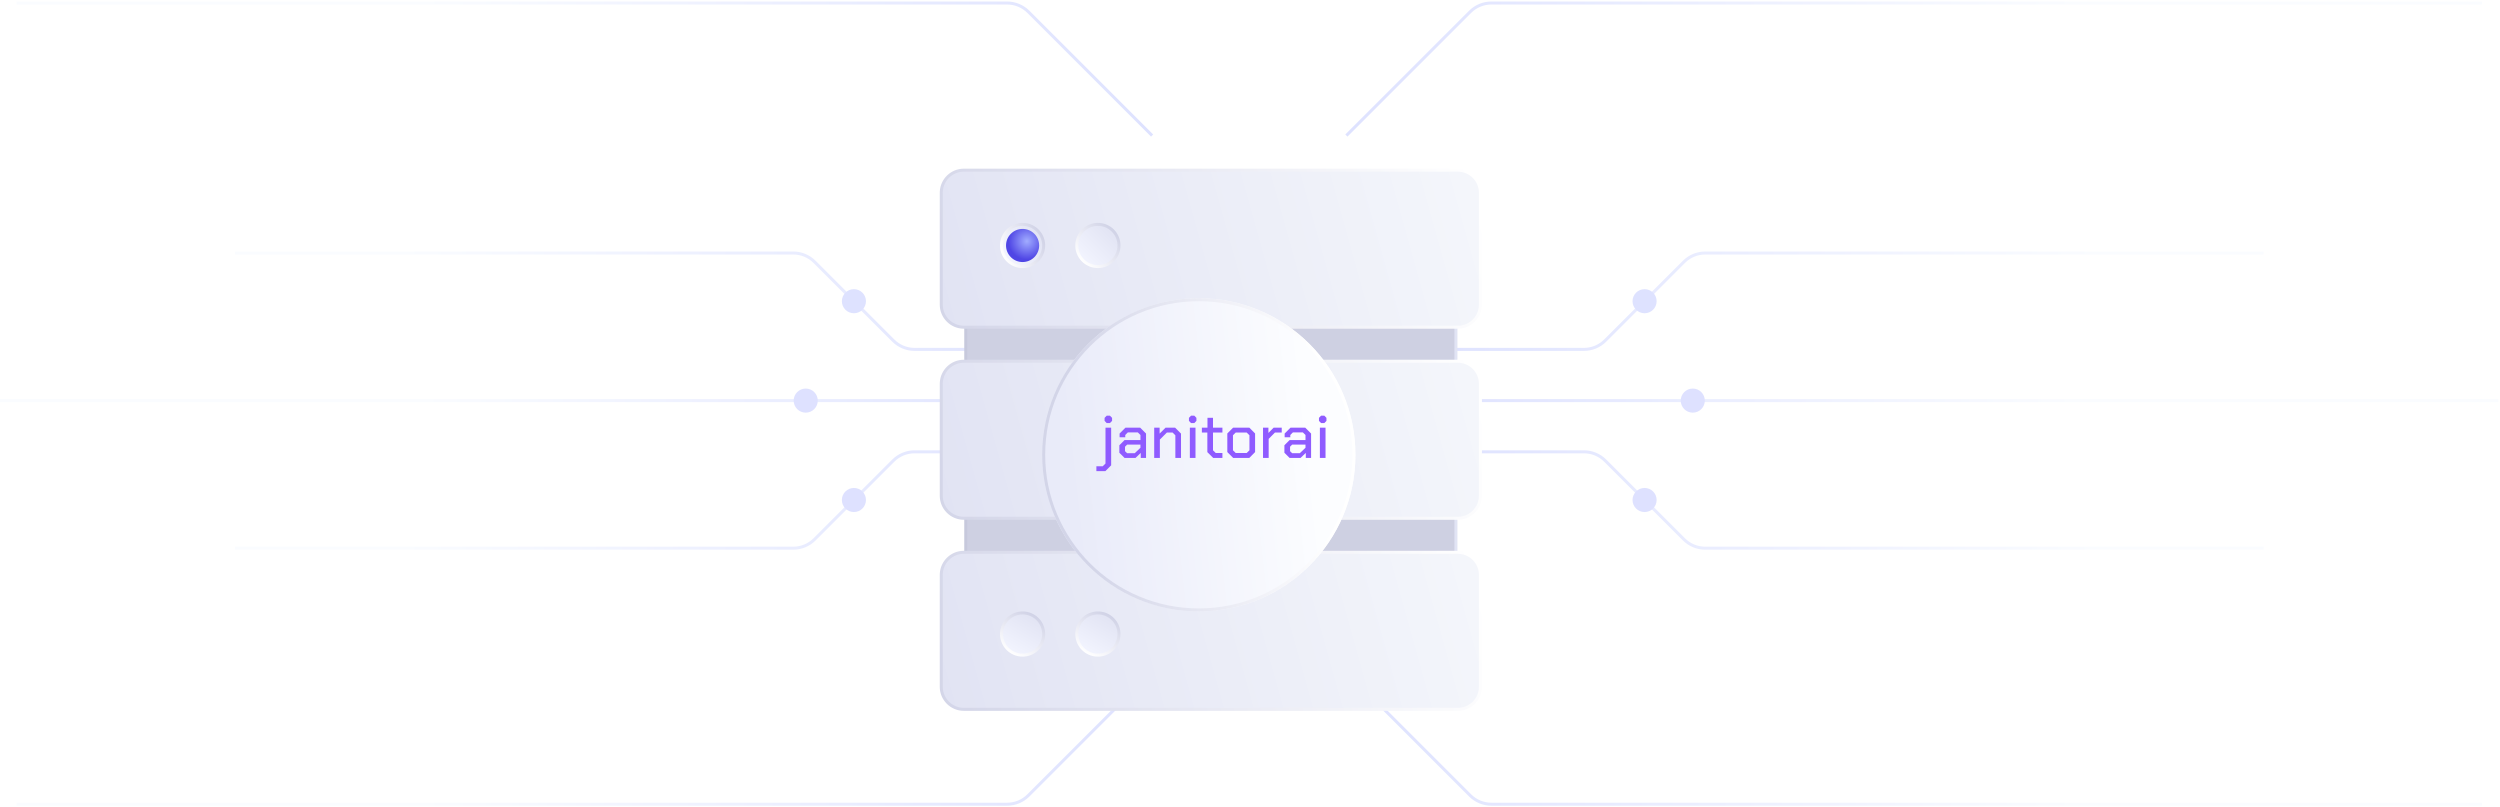 <?xml version="1.0" encoding="UTF-8"?> <svg xmlns="http://www.w3.org/2000/svg" width="830" height="268" viewBox="0 0 830 268" fill="none"><path d="M447 223L488.071 264.071C489.946 265.946 492.49 267 495.142 267H824" stroke="url(#paint0_linear_2586_3023)"></path><path d="M447 45L488.071 3.929C489.946 2.054 492.49 1 495.142 1L824 1" stroke="url(#paint1_linear_2586_3023)"></path><path d="M473 116L525.858 116C528.51 116 531.054 114.946 532.929 113.071L559.071 86.929C560.946 85.054 563.49 84 566.142 84L751.5 84" stroke="url(#paint2_linear_2586_3023)"></path><path d="M473 150L525.858 150C528.51 150 531.054 151.054 532.929 152.929L559.071 179.071C560.946 180.946 563.49 182 566.142 182L751.5 182" stroke="url(#paint3_linear_2586_3023)"></path><path d="M467 133L829.5 133" stroke="url(#paint4_linear_2586_3023)"></path><circle cx="4" cy="4" r="4" transform="matrix(-4.37114e-08 -1 -1 4.37114e-08 550 170)" fill="#DEE1FF"></circle><circle cx="4" cy="4" r="4" transform="matrix(-4.37114e-08 -1 -1 4.37114e-08 566 137)" fill="#DEE1FF"></circle><circle cx="4" cy="4" r="4" transform="matrix(-4.37114e-08 -1 -1 4.37114e-08 550 104)" fill="#DEE2FF"></circle><path d="M382.5 223L341.429 264.071C339.554 265.946 337.01 267 334.358 267H5.5" stroke="url(#paint5_linear_2586_3023)"></path><path d="M382.5 45L341.429 3.929C339.554 2.054 337.01 1 334.358 1L5.5 1" stroke="url(#paint6_linear_2586_3023)"></path><path d="M356.5 116L303.642 116C300.99 116 298.446 114.946 296.571 113.071L270.429 86.929C268.554 85.054 266.01 84 263.358 84L78 84" stroke="url(#paint7_linear_2586_3023)"></path><path d="M356.5 150L303.642 150C300.99 150 298.446 151.054 296.571 152.929L270.429 179.071C268.554 180.946 266.01 182 263.358 182L78 182" stroke="url(#paint8_linear_2586_3023)"></path><path d="M362.5 133L0 133" stroke="url(#paint9_linear_2586_3023)"></path><circle cx="283.5" cy="166" r="4" transform="rotate(-90 283.5 166)" fill="#DEE1FF"></circle><circle cx="267.5" cy="133" r="4" transform="rotate(-90 267.5 133)" fill="#DEE1FF"></circle><circle cx="283.5" cy="100" r="4" transform="rotate(-90 283.5 100)" fill="#DEE2FF"></circle><g filter="url(#filter0_d_2586_3023)"><path d="M340.133 134.499H487.868C492.01 134.499 495.368 137.857 495.368 141.999V179.132C495.368 183.274 492.01 186.632 487.868 186.632H340.133C335.991 186.632 332.633 183.274 332.633 179.132V141.999L332.643 141.613C332.843 137.65 336.12 134.499 340.133 134.499Z" fill="#CED0E2" stroke="url(#paint10_linear_2586_3023)"></path><path d="M340.133 77.571H487.868C492.01 77.572 495.368 80.929 495.368 85.071V122.204C495.368 126.346 492.01 129.704 487.868 129.704H340.133C335.991 129.704 332.633 126.346 332.633 122.204V85.071L332.643 84.686C332.843 80.723 336.12 77.571 340.133 77.571Z" fill="#CED0E2" stroke="url(#paint11_linear_2586_3023)"></path><path d="M332 44.499H496C500.142 44.499 503.5 47.857 503.5 51.999V89.132C503.5 93.274 500.142 96.632 496 96.632H332C327.858 96.632 324.5 93.274 324.5 89.132V51.999L324.51 51.613C324.711 47.65 327.987 44.499 332 44.499Z" fill="url(#paint12_linear_2586_3023)" stroke="url(#paint13_linear_2586_3023)"></path><path d="M332 107.933H496C500.142 107.933 503.5 111.29 503.5 115.433V152.565C503.5 156.707 500.142 160.065 496 160.065H332C327.858 160.065 324.5 156.707 324.5 152.565V115.433L324.51 115.047C324.711 111.084 327.987 107.933 332 107.933Z" fill="url(#paint14_linear_2586_3023)" stroke="url(#paint15_linear_2586_3023)"></path><path d="M332 171.367H496C500.142 171.367 503.5 174.725 503.5 178.867V216C503.5 220.142 500.142 223.5 496 223.5H332C327.858 223.5 324.5 220.142 324.5 216V178.867L324.51 178.481C324.711 174.519 327.987 171.367 332 171.367Z" fill="url(#paint16_linear_2586_3023)" stroke="url(#paint17_linear_2586_3023)"></path><g filter="url(#filter1_d_2586_3023)"><circle cx="414" cy="135" r="52" fill="url(#paint18_linear_2586_3023)"></circle><circle cx="414" cy="135" r="51.5" stroke="url(#paint19_linear_2586_3023)"></circle></g><circle cx="351.497" cy="69.499" r="7" transform="rotate(60 351.497 69.499)" fill="url(#paint20_linear_2586_3023)" stroke="url(#paint21_linear_2586_3023)"></circle><circle cx="351.5" cy="69.499" r="5.5" transform="rotate(45 351.5 69.499)" fill="url(#paint22_radial_2586_3023)"></circle><circle cx="351.503" cy="198.5" r="7" transform="rotate(30 351.503 198.5)" fill="url(#paint23_linear_2586_3023)" stroke="url(#paint24_linear_2586_3023)"></circle><circle cx="376.5" cy="69.499" r="7" transform="rotate(45 376.5 69.499)" fill="url(#paint25_linear_2586_3023)" stroke="url(#paint26_linear_2586_3023)"></circle><circle cx="376.503" cy="198.5" r="7" transform="rotate(30 376.503 198.5)" fill="url(#paint27_linear_2586_3023)" stroke="url(#paint28_linear_2586_3023)"></circle><path d="M449.898 127.736V126.726L450.605 126H451.674L452.381 126.726V127.736L451.674 128.462H450.605L449.898 127.736ZM450.201 129.976H452.078V140.025H450.201V129.976Z" fill="#8F5BFF"></path><path d="M438.422 138.31V135.828L440.137 134.113H445.424V132.417L444.537 131.55H441.247L440.379 132.417V133.164H438.503V131.933L440.46 129.976H445.324L447.281 131.933V140.025H445.525V138.371L443.79 140.025H440.137L438.422 138.31ZM443.527 138.471L445.424 136.655V135.606H441.005L440.299 136.312V137.785L441.005 138.471H443.527Z" fill="#8F5BFF"></path><path d="M431.32 129.976H433.116V131.731L434.852 129.976H437.536V131.61H435.276L433.197 133.709V140.025H431.32V129.976Z" fill="#8F5BFF"></path><path d="M419.469 138.088V131.913L421.406 129.976H426.774L428.691 131.913V138.088L426.774 140.025H421.406L419.469 138.088ZM425.906 138.391L426.814 137.503V132.498L425.906 131.61H422.254L421.346 132.498V137.503L422.254 138.391H425.906Z" fill="#8F5BFF"></path><path d="M412.84 138.109V131.591H411.023V129.976H412.88V126.707H414.716V129.976H417.844V131.611H414.716V137.503L415.625 138.391H417.844V140.026H414.777L412.84 138.109Z" fill="#8F5BFF"></path><path d="M406.727 127.736V126.726L407.433 126H408.502L409.209 126.726V127.736L408.502 128.462H407.433L406.727 127.736ZM407.029 129.976H408.906V140.025H407.029V129.976Z" fill="#8F5BFF"></path><path d="M395.195 129.976H396.991V131.953L398.969 129.976H402.117L404.095 131.953V140.025H402.218V132.518L401.31 131.61H399.393L397.072 133.931V140.025H395.195V129.976Z" fill="#8F5BFF"></path><path d="M383.625 138.31V135.828L385.34 134.113H390.628V132.417L389.74 131.55H386.45L385.582 132.417V133.164H383.706V131.933L385.663 129.976H390.527L392.484 131.933V140.025H390.728V138.371L388.993 140.025H385.34L383.625 138.31ZM388.731 138.471L390.628 136.655V135.606H386.208L385.502 136.312V137.785L386.208 138.471H388.731Z" fill="#8F5BFF"></path><path d="M378.724 127.736V126.726L379.431 126H380.5L381.207 126.726V127.736L380.5 128.462H379.431L378.724 127.736ZM376 142.79H378.119L379.027 141.882V129.976H380.904V142.487L378.967 144.425H376V142.79Z" fill="#8F5BFF"></path></g><defs><filter id="filter0_d_2586_3023" x="298.2" y="42.199" width="207.6" height="207.601" filterUnits="userSpaceOnUse" color-interpolation-filters="sRGB"><feFlood flood-opacity="0" result="BackgroundImageFix"></feFlood><feColorMatrix in="SourceAlpha" type="matrix" values="0 0 0 0 0 0 0 0 0 0 0 0 0 0 0 0 0 0 127 0" result="hardAlpha"></feColorMatrix><feOffset dx="-12" dy="12"></feOffset><feGaussianBlur stdDeviation="6.9"></feGaussianBlur><feComposite in2="hardAlpha" operator="out"></feComposite><feColorMatrix type="matrix" values="0 0 0 0 0.845 0 0 0 0 0.85 0 0 0 0 0.879 0 0 0 0.16 0"></feColorMatrix><feBlend mode="normal" in2="BackgroundImageFix" result="effect1_dropShadow_2586_3023"></feBlend><feBlend mode="normal" in="SourceGraphic" in2="effect1_dropShadow_2586_3023" result="shape"></feBlend></filter><filter id="filter1_d_2586_3023" x="347.2" y="76.2" width="125.6" height="125.6" filterUnits="userSpaceOnUse" color-interpolation-filters="sRGB"><feFlood flood-opacity="0" result="BackgroundImageFix"></feFlood><feColorMatrix in="SourceAlpha" type="matrix" values="0 0 0 0 0 0 0 0 0 0 0 0 0 0 0 0 0 0 127 0" result="hardAlpha"></feColorMatrix><feOffset dx="-4" dy="4"></feOffset><feGaussianBlur stdDeviation="5.4"></feGaussianBlur><feComposite in2="hardAlpha" operator="out"></feComposite><feColorMatrix type="matrix" values="0 0 0 0 0.797 0 0 0 0 0.803 0 0 0 0 0.833 0 0 0 0.31 0"></feColorMatrix><feBlend mode="normal" in2="BackgroundImageFix" result="effect1_dropShadow_2586_3023"></feBlend><feBlend mode="normal" in="SourceGraphic" in2="effect1_dropShadow_2586_3023" result="shape"></feBlend></filter><linearGradient id="paint0_linear_2586_3023" x1="447" y1="245" x2="824" y2="245" gradientUnits="userSpaceOnUse"><stop stop-color="#DEE2FF"></stop><stop offset="0.644" stop-color="#FAFCFF"></stop></linearGradient><linearGradient id="paint1_linear_2586_3023" x1="447" y1="23" x2="824" y2="23" gradientUnits="userSpaceOnUse"><stop stop-color="#DEE2FF"></stop><stop offset="0.644" stop-color="#FAFCFF"></stop></linearGradient><linearGradient id="paint2_linear_2586_3023" x1="473" y1="100" x2="751.5" y2="100" gradientUnits="userSpaceOnUse"><stop stop-color="#DEE2FF"></stop><stop offset="0.801" stop-color="#FAFCFF"></stop></linearGradient><linearGradient id="paint3_linear_2586_3023" x1="473" y1="166" x2="751.5" y2="166" gradientUnits="userSpaceOnUse"><stop stop-color="#DEE2FF"></stop><stop offset="0.801" stop-color="#FAFCFF"></stop></linearGradient><linearGradient id="paint4_linear_2586_3023" x1="467" y1="132.5" x2="829.5" y2="132.5" gradientUnits="userSpaceOnUse"><stop stop-color="#DEE2FF"></stop><stop offset="0.614" stop-color="#FAFCFF"></stop></linearGradient><linearGradient id="paint5_linear_2586_3023" x1="382.5" y1="245" x2="5.5" y2="245" gradientUnits="userSpaceOnUse"><stop stop-color="#DEE2FF"></stop><stop offset="0.644" stop-color="#FAFCFF"></stop></linearGradient><linearGradient id="paint6_linear_2586_3023" x1="382.5" y1="23" x2="5.5" y2="23" gradientUnits="userSpaceOnUse"><stop stop-color="#DEE2FF"></stop><stop offset="0.644" stop-color="#FAFCFF"></stop></linearGradient><linearGradient id="paint7_linear_2586_3023" x1="356.5" y1="100" x2="78" y2="100" gradientUnits="userSpaceOnUse"><stop stop-color="#DEE2FF"></stop><stop offset="0.801" stop-color="#FAFCFF"></stop></linearGradient><linearGradient id="paint8_linear_2586_3023" x1="356.5" y1="166" x2="78" y2="166" gradientUnits="userSpaceOnUse"><stop stop-color="#DEE2FF"></stop><stop offset="0.801" stop-color="#FAFCFF"></stop></linearGradient><linearGradient id="paint9_linear_2586_3023" x1="362.5" y1="132.5" x2="2.18557e-08" y2="132.5" gradientUnits="userSpaceOnUse"><stop stop-color="#DEE2FF"></stop><stop offset="0.614" stop-color="#FAFCFF"></stop></linearGradient><linearGradient id="paint10_linear_2586_3023" x1="332.133" y1="160.565" x2="495.868" y2="160.565" gradientUnits="userSpaceOnUse"><stop stop-color="#C7C9DC"></stop><stop offset="1" stop-color="#E1E4F4"></stop></linearGradient><linearGradient id="paint11_linear_2586_3023" x1="332.133" y1="103.638" x2="495.868" y2="103.638" gradientUnits="userSpaceOnUse"><stop stop-color="#C7C9DC"></stop><stop offset="1" stop-color="#E1E4F4"></stop></linearGradient><linearGradient id="paint12_linear_2586_3023" x1="498" y1="45.5" x2="324" y2="94" gradientUnits="userSpaceOnUse"><stop stop-color="#F4F6FB"></stop><stop offset="1" stop-color="#E1E3F3"></stop></linearGradient><linearGradient id="paint13_linear_2586_3023" x1="324" y1="97" x2="500.5" y2="46" gradientUnits="userSpaceOnUse"><stop stop-color="#D3D5E8"></stop><stop offset="1" stop-color="white"></stop></linearGradient><linearGradient id="paint14_linear_2586_3023" x1="498" y1="108.933" x2="324" y2="157.433" gradientUnits="userSpaceOnUse"><stop stop-color="#F4F6FB"></stop><stop offset="1" stop-color="#E1E3F3"></stop></linearGradient><linearGradient id="paint15_linear_2586_3023" x1="324" y1="160.433" x2="500.5" y2="109.433" gradientUnits="userSpaceOnUse"><stop stop-color="#D3D5E8"></stop><stop offset="1" stop-color="white"></stop></linearGradient><linearGradient id="paint16_linear_2586_3023" x1="498" y1="172.368" x2="324" y2="220.868" gradientUnits="userSpaceOnUse"><stop stop-color="#F4F6FB"></stop><stop offset="1" stop-color="#E1E3F3"></stop></linearGradient><linearGradient id="paint17_linear_2586_3023" x1="324" y1="223.868" x2="500.5" y2="172.868" gradientUnits="userSpaceOnUse"><stop stop-color="#D3D5E8"></stop><stop offset="1" stop-color="white"></stop></linearGradient><linearGradient id="paint18_linear_2586_3023" x1="447.5" y1="95.37" x2="366.681" y2="104.357" gradientUnits="userSpaceOnUse"><stop stop-color="#FCFDFF"></stop><stop offset="1" stop-color="#E9EBF9"></stop></linearGradient><linearGradient id="paint19_linear_2586_3023" x1="378" y1="172.894" x2="458.909" y2="165.123" gradientUnits="userSpaceOnUse"><stop stop-color="#D3D5E8"></stop><stop offset="1" stop-color="white"></stop></linearGradient><linearGradient id="paint20_linear_2586_3023" x1="351.497" y1="61.999" x2="351.497" y2="76.999" gradientUnits="userSpaceOnUse"><stop stop-color="#E1E3F3"></stop><stop offset="1" stop-color="#F3F5FF"></stop></linearGradient><linearGradient id="paint21_linear_2586_3023" x1="351.497" y1="61.999" x2="351.497" y2="76.999" gradientUnits="userSpaceOnUse"><stop stop-color="#D0D2E6"></stop><stop offset="1" stop-color="white"></stop></linearGradient><radialGradient id="paint22_radial_2586_3023" cx="0" cy="0" r="1" gradientUnits="userSpaceOnUse" gradientTransform="translate(351.5 67.499) rotate(55.008) scale(6.103)"><stop stop-color="#A1ACFF"></stop><stop offset="1" stop-color="#4F46E5"></stop></radialGradient><linearGradient id="paint23_linear_2586_3023" x1="351.503" y1="191" x2="351.503" y2="206" gradientUnits="userSpaceOnUse"><stop stop-color="#E1E3F3"></stop><stop offset="1" stop-color="#F3F5FF"></stop></linearGradient><linearGradient id="paint24_linear_2586_3023" x1="351.503" y1="191" x2="351.503" y2="206" gradientUnits="userSpaceOnUse"><stop stop-color="#D0D2E6"></stop><stop offset="1" stop-color="white"></stop></linearGradient><linearGradient id="paint25_linear_2586_3023" x1="376.5" y1="61.999" x2="376.5" y2="76.999" gradientUnits="userSpaceOnUse"><stop stop-color="#E1E3F3"></stop><stop offset="1" stop-color="#F3F5FF"></stop></linearGradient><linearGradient id="paint26_linear_2586_3023" x1="376.5" y1="61.999" x2="376.5" y2="76.999" gradientUnits="userSpaceOnUse"><stop stop-color="#D0D2E6"></stop><stop offset="1" stop-color="white"></stop></linearGradient><linearGradient id="paint27_linear_2586_3023" x1="376.503" y1="191" x2="376.503" y2="206" gradientUnits="userSpaceOnUse"><stop stop-color="#E1E3F3"></stop><stop offset="1" stop-color="#F3F5FF"></stop></linearGradient><linearGradient id="paint28_linear_2586_3023" x1="376.503" y1="191" x2="376.503" y2="206" gradientUnits="userSpaceOnUse"><stop stop-color="#D0D2E6"></stop><stop offset="1" stop-color="white"></stop></linearGradient></defs></svg> 